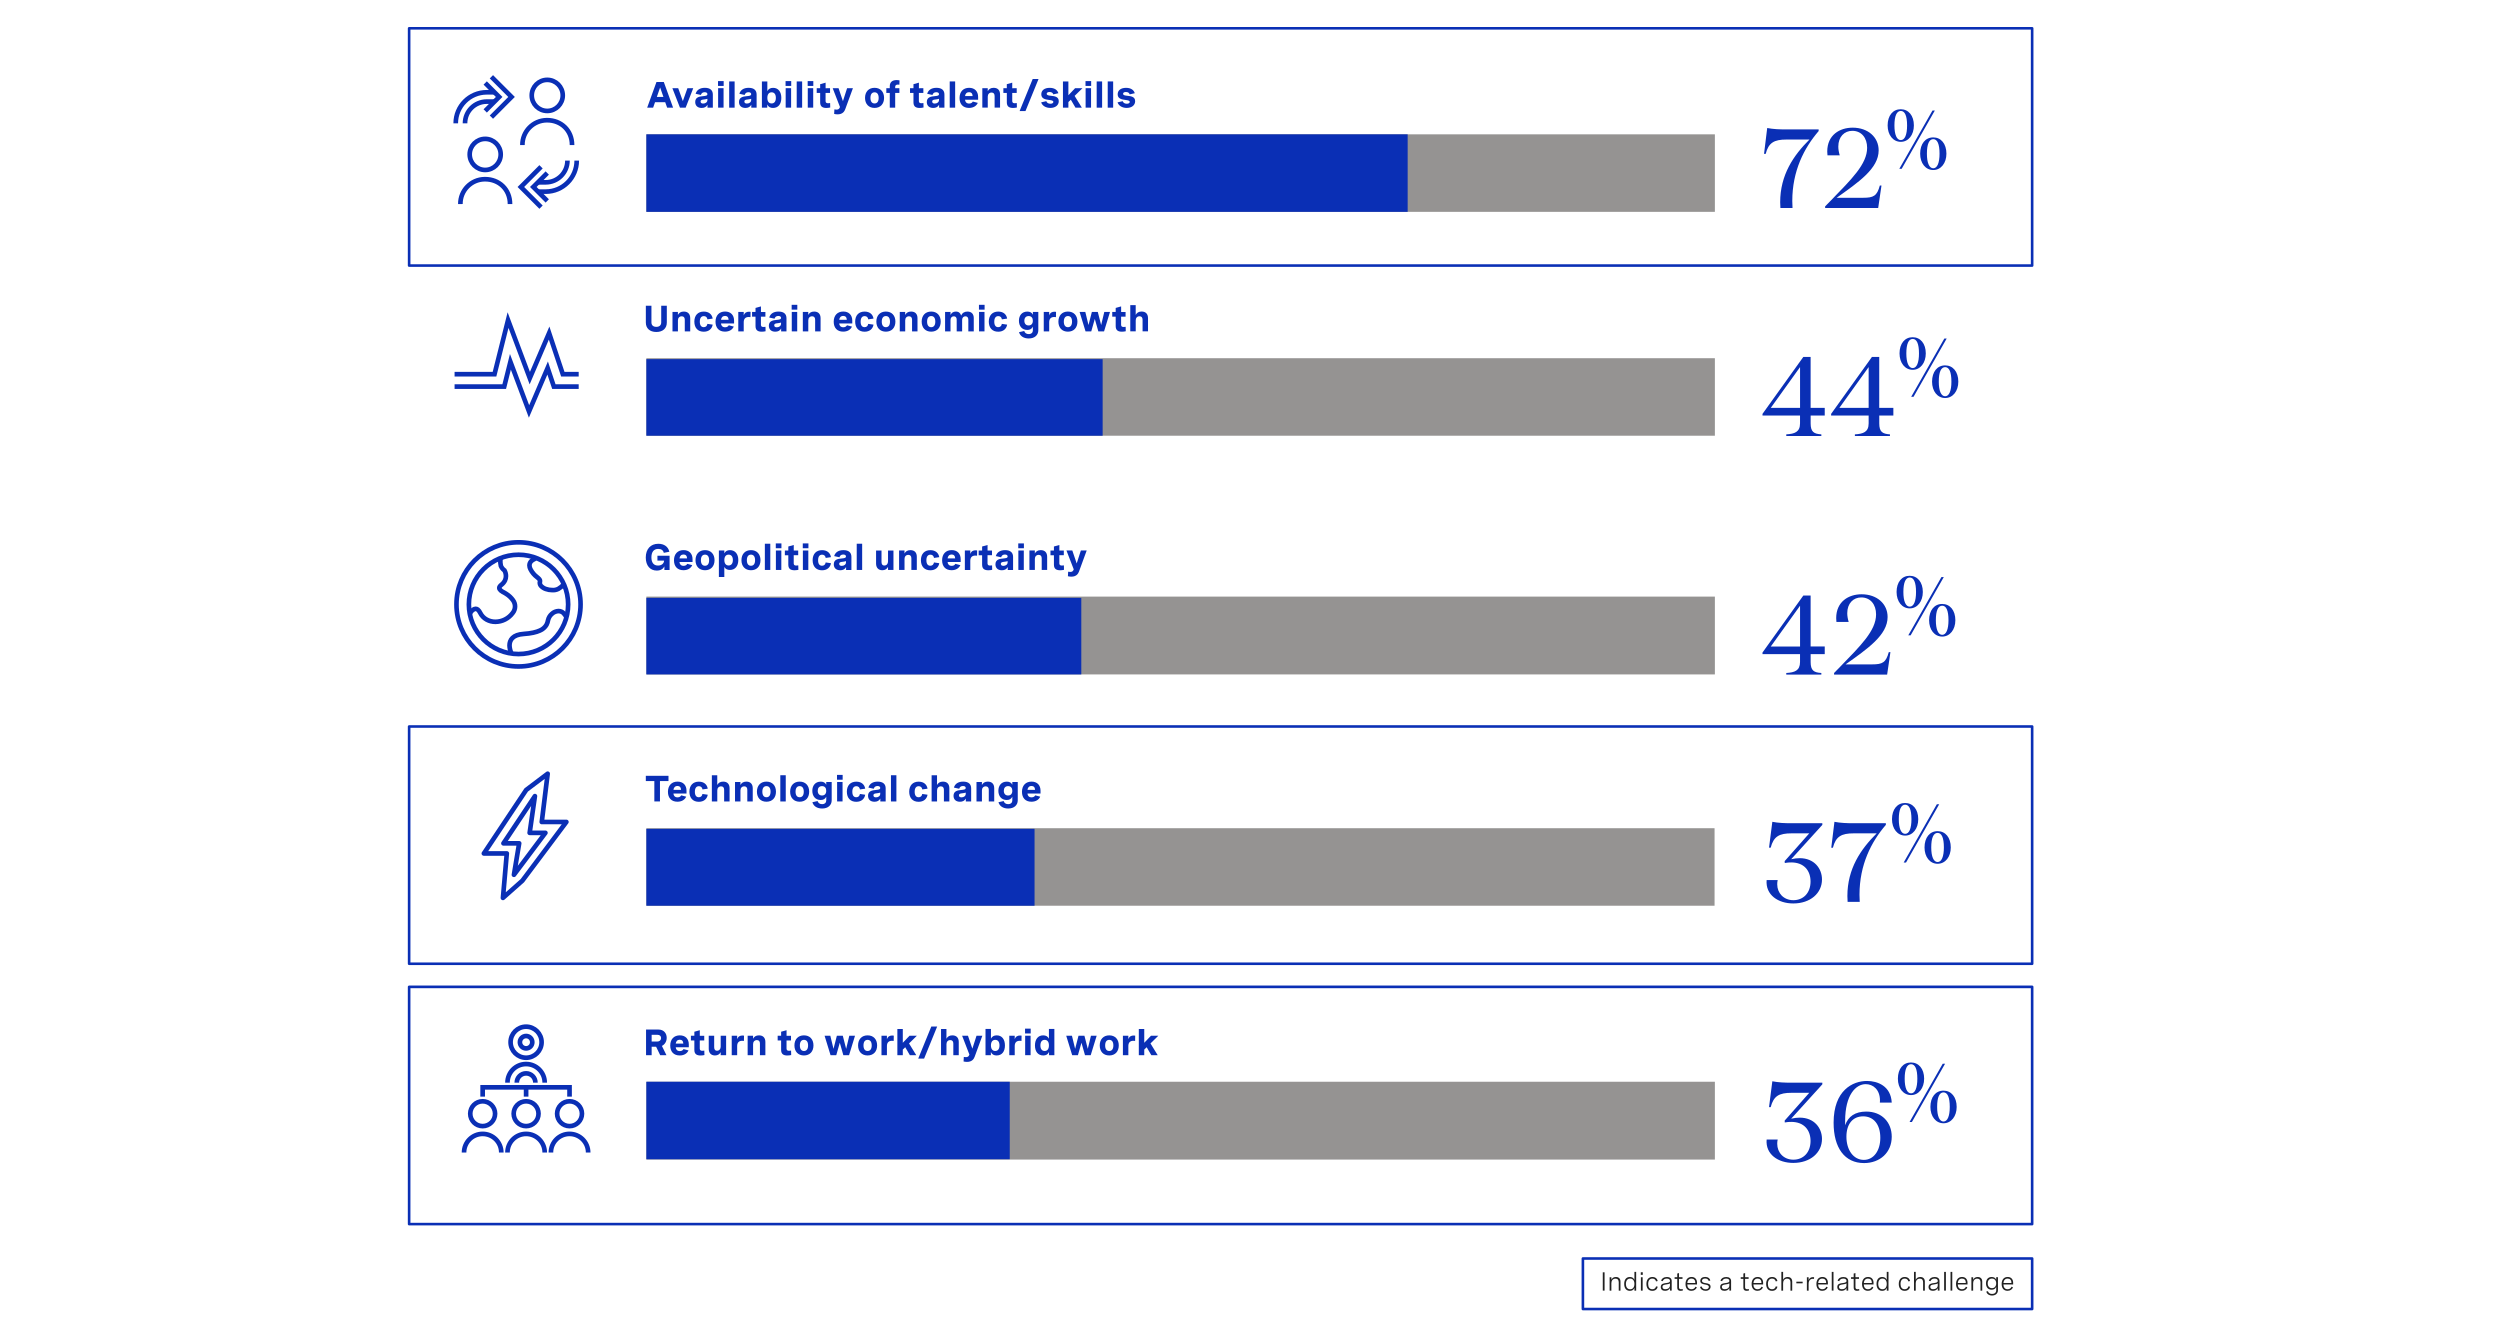 <?xml version="1.0" encoding="utf-8"?>
<!-- Generator: Adobe Illustrator 27.0.0, SVG Export Plug-In . SVG Version: 6.00 Build 0)  -->
<svg version="1.1" xmlns="http://www.w3.org/2000/svg" xmlns:xlink="http://www.w3.org/1999/xlink" x="0px" y="0px"
	 viewBox="0 0 956 507.45" style="enable-background:new 0 0 956 507.45;" xml:space="preserve">
<style type="text/css">
	.st0{fill:none;stroke:#585656;stroke-width:0.25;stroke-miterlimit:10;}
	.st1{fill:#0A2FB5;}
	.st2{fill-rule:evenodd;clip-rule:evenodd;fill:#959392;}
	.st3{fill-rule:evenodd;clip-rule:evenodd;fill:#0A2FB5;}
	.st4{fill:none;stroke:#0A2FB5;stroke-width:1.781;stroke-miterlimit:10;}
	.st5{fill:none;stroke:#0A2FB5;stroke-linejoin:round;stroke-miterlimit:10;}
	.st6{fill:none;stroke:#0A2FB5;stroke-width:1.781;stroke-linejoin:round;}
	.st7{fill:#212121;}
	.st8{fill:#404040;}
	.st9{fill:#595959;}
	.st10{fill-rule:evenodd;clip-rule:evenodd;fill:#F2F2F2;}
	.st11{fill:none;stroke:#0A2FB5;stroke-width:2.894;stroke-miterlimit:10;}
	.st12{fill:none;stroke:#959392;stroke-width:2.894;stroke-miterlimit:10;}
	.st13{fill:none;stroke:#0A2FB5;stroke-width:2.89;stroke-miterlimit:10;}
	.st14{fill:none;stroke:#959392;stroke-width:2.89;stroke-miterlimit:10;}
	.st15{fill-rule:evenodd;clip-rule:evenodd;fill:none;}
	.st16{fill-rule:evenodd;clip-rule:evenodd;fill:#C3CFFC;}
	.st17{fill:none;stroke:#0A2FB5;stroke-width:0.5;stroke-miterlimit:8;}
	.st18{fill:none;}
</style>
<g id="bg">
</g>
<g id="Layer_1">
	<g>
		<g>
			<path class="st1" d="M695.45,49.49v0.63c-5.58,6.48-10.08,15.25-10.08,26.73c0,0.9,0.04,1.8,0.09,2.7h-4.63
				c-0.04-0.76-0.09-1.49-0.09-2.21c0-10.48,5.13-17.95,11.2-23.98h-8.82c-4.63,0-6.84,1.17-7.92,5.49h-0.63l1.21-9.9
				c2.25,0.45,4.77,0.54,7.25,0.54H695.45z"/>
			<path class="st1" d="M697.93,79.55v-0.63l2.29-2.34c7.79-8.05,13.77-13.81,13.77-20.07c0-3.73-2.11-6.48-5.67-6.48
				c-3.01,0-5.35,2.25-5.35,6.03c0,0.99,0.18,2.12,0.54,3.33h-4.68c-0.04-0.5-0.09-0.99-0.09-1.44c0-6.34,4.77-9.13,9.72-9.13
				c5.85,0,9.94,3.64,9.94,8.68c0,6.97-7.74,12.19-16.06,18.13h10.17c3.96,0,5.26-0.72,6.34-4.68h0.63l-1.26,8.59H697.93z"/>
		</g>
		<g>
			<path class="st1" d="M721.83,47.97c0-3.8,2.04-6.2,5-6.2s5.04,2.4,5.04,6.2c0,3.6-2.07,6.27-5,6.27S721.83,51.64,721.83,47.97z
				 M729.27,47.97c0-3.74-0.87-5.54-2.4-5.54s-2.44,1.8-2.44,5.54c0,3.54,0.9,5.6,2.44,5.6S729.27,51.51,729.27,47.97z
				 M738.98,42.27h0.9L727.2,64.55h-0.9L738.98,42.27z M734.27,58.78c0-3.8,2-6.24,5-6.24c2.97,0,5.04,2.43,5.04,6.24
				c0,3.57-2.07,6.24-5.04,6.24C736.34,65.02,734.27,62.42,734.27,58.78z M741.68,58.78c0-3.77-0.87-5.57-2.4-5.57
				s-2.43,1.8-2.43,5.57c0,3.5,0.9,5.57,2.43,5.57S741.68,62.28,741.68,58.78z"/>
		</g>
	</g>
	<g>
		<g>
			<path class="st1" d="M247.48,41.16l3.55-9.8h2.81l3.55,9.8h-2.28l-0.73-2.07h-3.9l-0.72,2.07H247.48z M251.17,37.08h2.53
				l-1.27-3.63L251.17,37.08z"/>
			<path class="st1" d="M262.87,33.72h2.23l-2.9,7.44h-2.19l-2.9-7.44h2.23l1.78,4.94L262.87,33.72z"/>
			<path class="st1" d="M272.59,36.15v5.02h-2.04v-1.12c-0.45,0.86-1.24,1.23-2.24,1.23c-1.54,0-2.46-0.87-2.46-2.28
				c0-1.92,1.72-2.1,3.01-2.23c0.96-0.1,1.65-0.16,1.65-0.78c0-0.4-0.31-0.73-1.05-0.73c-0.83,0-1.25,0.43-1.44,1.05L266,35.86
				c0.43-1.45,1.65-2.28,3.55-2.28C271.56,33.58,272.59,34.51,272.59,36.15z M270.51,38.25v-0.46c-0.44,0.13-0.85,0.19-1.31,0.25
				c-0.75,0.09-1.29,0.15-1.29,0.79c0,0.48,0.31,0.77,0.97,0.77C269.82,39.6,270.51,39.05,270.51,38.25z"/>
			<path class="st1" d="M276.73,31.01v1.85h-2.16v-1.85H276.73z M276.69,33.72v7.44h-2.08v-7.44H276.69z"/>
			<path class="st1" d="M278.84,31.14h2.08v10.03h-2.08V31.14z"/>
			<path class="st1" d="M289.33,36.15v5.02h-2.04v-1.12c-0.45,0.86-1.24,1.23-2.24,1.23c-1.54,0-2.46-0.87-2.46-2.28
				c0-1.92,1.72-2.1,3.01-2.23c0.96-0.1,1.65-0.16,1.65-0.78c0-0.4-0.31-0.73-1.05-0.73c-0.83,0-1.25,0.43-1.44,1.05l-2.03-0.45
				c0.43-1.45,1.65-2.28,3.55-2.28C288.3,33.58,289.33,34.51,289.33,36.15z M287.25,38.25v-0.46c-0.44,0.13-0.85,0.19-1.31,0.25
				c-0.75,0.09-1.29,0.15-1.29,0.79c0,0.48,0.31,0.77,0.97,0.77C286.56,39.6,287.25,39.05,287.25,38.25z"/>
			<path class="st1" d="M291.35,41.16V31.14h2.08v3.71c0.43-0.85,1.17-1.26,2.21-1.26c1.97,0,3.14,1.5,3.14,3.86
				c0,2.33-1.14,3.83-3.18,3.83c-1,0-1.77-0.36-2.2-1.33v1.22H291.35z M296.69,37.43c0-1.35-0.58-2.13-1.63-2.13
				c-1.05,0-1.63,0.79-1.63,2.13c0,1.33,0.58,2.13,1.63,2.13C296.11,39.56,296.69,38.76,296.69,37.43z"/>
			<path class="st1" d="M302.56,31.01v1.85h-2.16v-1.85H302.56z M302.52,33.72v7.44h-2.08v-7.44H302.52z"/>
			<path class="st1" d="M304.66,31.14h2.08v10.03h-2.08V31.14z"/>
			<path class="st1" d="M311.01,31.01v1.85h-2.16v-1.85H311.01z M310.97,33.72v7.44h-2.08v-7.44H310.97z"/>
			<path class="st1" d="M317.41,33.72v1.81h-1.71v3.01c0,0.33,0,0.94,0.98,0.94c0.2,0,0.46-0.03,0.76-0.07l0.04,1.7
				c-0.46,0.1-0.96,0.17-1.46,0.17c-1.34,0-2.39-0.42-2.39-2.12v-3.62h-1.32v-1.81h1.32v-1.54l2.08-0.58v2.13H317.41z"/>
			<path class="st1" d="M323.93,33.72h2.23l-2.94,8.04c-0.29,0.8-0.97,1.97-2.93,1.97c-0.44,0-0.86-0.06-1.31-0.16l0.09-1.74
				c0.32,0.05,0.57,0.09,0.81,0.09c0.77,0,1.09-0.32,1.33-0.99l-2.79-7.21h2.24l1.68,4.96L323.93,33.72z"/>
			<path class="st1" d="M338.07,37.43c0,2.34-1.41,3.84-3.64,3.84s-3.64-1.5-3.64-3.84c0-2.35,1.41-3.85,3.64-3.85
				S338.07,35.08,338.07,37.43z M332.86,37.43c0,1.39,0.57,2.13,1.57,2.13s1.57-0.74,1.57-2.13c0-1.39-0.57-2.13-1.57-2.13
				S332.86,36.04,332.86,37.43z"/>
			<path class="st1" d="M340.25,41.16v-5.63h-1.32v-1.81h1.32v-0.73c0-1.67,1.06-2.37,2.63-2.37c0.39,0,0.78,0.05,1.1,0.12
				l-0.05,1.65c-0.19-0.03-0.38-0.05-0.56-0.05c-0.78,0-1.05,0.38-1.05,0.9v0.49h1.61v1.81h-1.61v5.63H340.25z"/>
			<path class="st1" d="M353.09,33.72v1.81h-1.71v3.01c0,0.33,0,0.94,0.98,0.94c0.2,0,0.46-0.03,0.76-0.07l0.04,1.7
				c-0.46,0.1-0.96,0.17-1.46,0.17c-1.34,0-2.39-0.42-2.39-2.12v-3.62h-1.32v-1.81h1.32v-1.54l2.08-0.58v2.13H353.09z"/>
			<path class="st1" d="M361.15,36.15v5.02h-2.04v-1.12c-0.45,0.86-1.24,1.23-2.24,1.23c-1.54,0-2.46-0.87-2.46-2.28
				c0-1.92,1.72-2.1,3.01-2.23c0.96-0.1,1.65-0.16,1.65-0.78c0-0.4-0.31-0.73-1.05-0.73c-0.83,0-1.25,0.43-1.44,1.05l-2.03-0.45
				c0.43-1.45,1.65-2.28,3.55-2.28C360.13,33.58,361.15,34.51,361.15,36.15z M359.07,38.25v-0.46c-0.44,0.13-0.85,0.19-1.31,0.25
				c-0.75,0.09-1.29,0.15-1.29,0.79c0,0.48,0.31,0.77,0.97,0.77C358.38,39.6,359.07,39.05,359.07,38.25z"/>
			<path class="st1" d="M363.17,31.14h2.08v10.03h-2.08V31.14z"/>
			<path class="st1" d="M374.02,38.14h-4.99c0.05,0.83,0.56,1.46,1.57,1.46c0.79,0,1.2-0.38,1.4-0.77l1.91,0.51
				c-0.51,1.16-1.69,1.93-3.36,1.93c-2.31,0-3.62-1.46-3.62-3.79c0-2.41,1.42-3.9,3.66-3.9c2.16,0,3.44,1.37,3.44,3.48V38.14z
				 M369.03,36.73h2.9c-0.04-1.03-0.57-1.48-1.36-1.48C369.67,35.25,369.13,35.84,369.03,36.73z"/>
			<path class="st1" d="M375.63,33.72h2.08v1.15c0.4-0.77,1.09-1.29,2.26-1.29c1.56,0,2.45,0.92,2.45,2.54v5.04h-2.08v-4.42
				c0-0.84-0.36-1.35-1.16-1.35c-0.91,0-1.46,0.65-1.46,1.54v4.23h-2.08V33.72z"/>
			<path class="st1" d="M388.79,33.72v1.81h-1.71v3.01c0,0.33,0,0.94,0.98,0.94c0.2,0,0.46-0.03,0.76-0.07l0.04,1.7
				c-0.46,0.1-0.96,0.17-1.46,0.17c-1.34,0-2.39-0.42-2.39-2.12v-3.62h-1.32v-1.81H385v-1.54l2.08-0.58v2.13H388.79z"/>
			<path class="st1" d="M397.14,30.21l-4.99,12.25h-2.25l5-12.25H397.14z"/>
			<path class="st1" d="M402.78,36.09c-0.17-0.55-0.59-0.91-1.44-0.91c-0.72,0-1.08,0.28-1.08,0.68c0,0.58,0.76,0.67,1.66,0.77
				c1.32,0.15,2.95,0.31,2.95,2.06c0,1.54-1.29,2.58-3.22,2.58c-1.75,0-3.1-0.85-3.51-2.13l1.97-0.45c0.19,0.59,0.74,0.98,1.57,0.98
				c0.69,0,1.12-0.28,1.12-0.69c0-0.54-0.75-0.64-1.63-0.76c-1.33-0.18-2.98-0.4-2.98-2.16c0-1.54,1.25-2.47,3.21-2.47
				c1.88,0,2.99,0.86,3.32,2.06L402.78,36.09z"/>
			<path class="st1" d="M413.94,33.72l-3.01,2.95l2.76,4.49h-2.44l-1.77-3.04l-0.93,0.9v2.15h-2.08V31.14h2.08v5.28l2.56-2.69
				H413.94z"/>
			<path class="st1" d="M417.26,31.01v1.85h-2.16v-1.85H417.26z M417.22,33.72v7.44h-2.08v-7.44H417.22z"/>
			<path class="st1" d="M419.37,31.14h2.08v10.03h-2.08V31.14z"/>
			<path class="st1" d="M423.59,31.14h2.08v10.03h-2.08V31.14z"/>
			<path class="st1" d="M431.99,36.09c-0.17-0.55-0.59-0.91-1.44-0.91c-0.72,0-1.08,0.28-1.08,0.68c0,0.58,0.76,0.67,1.66,0.77
				c1.32,0.15,2.95,0.31,2.95,2.06c0,1.54-1.29,2.58-3.22,2.58c-1.75,0-3.1-0.85-3.51-2.13l1.97-0.45c0.19,0.59,0.74,0.98,1.57,0.98
				c0.69,0,1.12-0.28,1.12-0.69c0-0.54-0.75-0.64-1.63-0.76c-1.33-0.18-2.98-0.4-2.98-2.16c0-1.54,1.25-2.47,3.21-2.47
				c1.88,0,2.99,0.86,3.32,2.06L431.99,36.09z"/>
		</g>
		<g>
			<polygon class="st2" points="247.17,51.37 655.77,51.37 655.77,81.01 247.17,81.01 247.17,51.37 			"/>
			<polygon class="st3" points="247.17,51.37 538.29,51.37 538.29,81.01 247.17,81.01 247.17,51.37 			"/>
		</g>
	</g>
	<g>
		<path class="st4" d="M176.05,78.03c-0.06-5.18,4.09-9.43,9.26-9.5c0.08,0,0.15,0,0.23,0c5.23,0,9.49,3.8,9.49,9.5"/>
		<path class="st4" d="M191.47,59.05c0,3.28-2.66,5.94-5.93,5.94s-5.93-2.66-5.93-5.94c0-3.28,2.66-5.94,5.93-5.94
			S191.47,55.77,191.47,59.05L191.47,59.05z"/>
		<path class="st4" d="M199.77,55.47c-0.06-5.18,4.09-9.43,9.26-9.5c0.08,0,0.15,0,0.23,0c5.23,0,9.49,3.8,9.49,9.5"/>
		<path class="st4" d="M215.2,36.48c0,3.28-2.66,5.94-5.93,5.94c-3.28,0-5.93-2.66-5.93-5.94c0-3.28,2.66-5.94,5.93-5.94
			C212.54,30.54,215.2,33.2,215.2,36.48L215.2,36.48z"/>
		<polyline class="st4" points="209.27,76.84 203.93,71.5 209.27,66.16 		"/>
		<polyline class="st4" points="206.89,79.22 199.18,71.5 206.89,63.78 		"/>
		<path class="st4" d="M205.71,73.28h2.97c6.55,0,11.86-5.31,11.86-11.87"/>
		<path class="st4" d="M205.71,69.72h2.97c4.59,0,8.31-3.72,8.31-8.31"/>
		<polyline class="st4" points="185.54,31.73 190.88,37.07 185.54,42.42 		"/>
		<polyline class="st4" points="187.91,29.36 195.62,37.07 187.91,44.79 		"/>
		<path class="st4" d="M189.1,35.29h-2.97c-6.55,0-11.86,5.31-11.86,11.87"/>
		<path class="st4" d="M189.1,38.85h-2.97c-4.59,0-8.31,3.72-8.31,8.31"/>
	</g>
	<polygon class="st5" points="156.45,10.83 777.09,10.83 777.09,101.55 156.45,101.55 156.45,10.83 	"/>
	<g>
		<polyline class="st4" points="173.83,143.09 189.1,143.09 194.28,122.4 202.59,144.6 209.98,127.37 215.22,143.09 221.29,143.09 
					"/>
		<polyline class="st4" points="221.29,147.84 211.8,147.84 209.42,140.72 202.3,157.34 195.18,138.35 192.81,147.84 173.83,147.84 
					"/>
	</g>
	<g>
		<path class="st4" d="M216.78,236.19c-0.37-0.59-0.78-1.15-1.23-1.68c-0.52-0.54-1.23-0.84-1.98-0.84
			c-0.95,0.04-1.86,0.42-2.55,1.08c-0.72,0.62-1.22,1.45-1.44,2.37c-0.1,0.62-0.3,1.22-0.59,1.78c-0.58,1-1.48,1.78-2.54,2.22
			c-1.36,0.63-3.34,1.11-6.22,1.3c-2.02,0.14-3.38,0.68-4.24,1.51c-0.4,0.38-0.71,0.85-0.9,1.38c-0.17,0.48-0.25,0.98-0.25,1.49
			c0.02,0.89,0.21,1.78,0.54,2.61c0.02,0.07,0.05,0.14,0.08,0.21"/>
		<path class="st4" d="M204.92,213.32c0,0-0.51,0.45-0.53,0.46c-0.48,0.19-0.91,0.47-1.28,0.84c-0.41,0.43-0.65,1-0.65,1.59
			c0.01,0.52,0.15,1.03,0.4,1.49c0.6,1.18,1.47,2.21,2.53,3.01c0.31,0.24,0.6,0.5,0.86,0.8c0.17,0.18,0.26,0.41,0.26,0.66
			c0,0.13-0.02,0.25-0.05,0.37l-0.05,0.36c0.02,0.44,0.19,0.87,0.5,1.19c0.5,0.51,1.11,0.9,1.78,1.13c0.78,0.28,1.61,0.43,2.44,0.43
			c0.82,0.07,1.64-0.09,2.37-0.46c0.73-0.43,1.4-0.96,1.97-1.59"/>
		<path class="st4" d="M179.65,234.79c0.12-0.29,0.27-0.56,0.43-0.83c0.24-0.3,0.52-0.57,0.83-0.79c0.29-0.21,0.63-0.34,0.99-0.36
			c0.29,0.01,0.57,0.11,0.79,0.29c0.4,0.35,0.71,0.77,0.93,1.25c0.54,1.09,1.39,1.99,2.46,2.58c1.03,0.57,2.2,0.86,3.38,0.85
			c2.59-0.02,5.02-1.26,6.56-3.34c1.19-1.41,1.24-3.45,0.14-4.93c-0.68-0.94-1.53-1.75-2.51-2.37c-0.47-0.31-0.96-0.6-1.47-0.85
			c-0.25-0.13-0.48-0.29-0.69-0.48c-0.16-0.14-0.3-0.3-0.41-0.48c-0.21-0.31-0.21-0.71,0-1.02c0.18-0.28,0.41-0.52,0.68-0.71
			c0.57-0.44,1.04-1.01,1.35-1.66c0.24-0.51,0.36-1.07,0.36-1.64c0-0.74-0.18-1.46-0.53-2.11l-0.05-0.08l-0.09-0.06
			c-0.56-0.43-1-1-1.28-1.65c-0.17-0.78-0.24-1.58-0.19-2.37c0-0.29,0.03-0.57,0.09-0.85"/>
		<path class="st4" d="M222.01,231.12c0,13.11-10.62,23.74-23.73,23.74s-23.73-10.63-23.73-23.74c0-13.11,10.62-23.74,23.73-23.74
			S222.01,218.01,222.01,231.12L222.01,231.12z"/>
		<path class="st4" d="M217.26,231.12c0,10.49-8.5,18.99-18.98,18.99s-18.98-8.5-18.98-18.99s8.5-18.99,18.98-18.99
			S217.26,220.63,217.26,231.12L217.26,231.12z"/>
	</g>
	<g>
		<g>
			<path class="st1" d="M697.79,158.9h-5.4v3.01c0,3.29,1.26,4,4.09,4.19v0.63h-13.41v-0.63c3.2-0.18,5.26-0.9,5.26-4.19v-3.01
				h-14.35v-0.63l15.61-21.78h2.79v19.48h5.4V158.9z M677.14,155.98h11.2v-15.61L677.14,155.98z"/>
			<path class="st1" d="M724.03,158.9h-5.4v3.01c0,3.29,1.26,4,4.09,4.19v0.63h-13.41v-0.63c3.2-0.18,5.26-0.9,5.26-4.19v-3.01
				h-14.35v-0.63l15.61-21.78h2.79v19.48h5.4V158.9z M703.37,155.98h11.2v-15.61L703.37,155.98z"/>
		</g>
		<g>
			<path class="st1" d="M726.38,135.15c0-3.8,2.04-6.2,5-6.2s5.04,2.4,5.04,6.2c0,3.6-2.07,6.27-5,6.27S726.38,138.82,726.38,135.15
				z M733.82,135.15c0-3.74-0.87-5.54-2.4-5.54s-2.44,1.8-2.44,5.54c0,3.54,0.9,5.6,2.44,5.6S733.82,138.69,733.82,135.15z
				 M743.52,129.45h0.9l-12.68,22.28h-0.9L743.52,129.45z M738.82,145.96c0-3.8,2-6.24,5-6.24c2.97,0,5.04,2.43,5.04,6.24
				c0,3.57-2.07,6.24-5.04,6.24C740.89,152.2,738.82,149.6,738.82,145.96z M746.22,145.96c0-3.77-0.87-5.57-2.4-5.57
				s-2.43,1.8-2.43,5.57c0,3.5,0.9,5.57,2.43,5.57S746.22,149.46,746.22,145.96z"/>
		</g>
	</g>
	<g>
		<g>
			<path class="st1" d="M252.85,116.92h2.14v6.43c0,2.2-1.51,3.6-4.01,3.6s-4.01-1.4-4.01-3.6v-6.43h2.14v6.36
				c0,1.08,0.68,1.71,1.87,1.71c1.18,0,1.87-0.63,1.87-1.71V116.92z"/>
			<path class="st1" d="M257.15,119.28h2.08v1.15c0.4-0.77,1.09-1.29,2.26-1.29c1.56,0,2.45,0.92,2.45,2.54v5.04h-2.08v-4.42
				c0-0.84-0.36-1.35-1.16-1.35c-0.91,0-1.46,0.65-1.46,1.54v4.23h-2.08V119.28z"/>
			<path class="st1" d="M270.52,122.12c-0.12-0.8-0.62-1.24-1.37-1.24c-0.96,0-1.54,0.69-1.54,2.12c0,1.44,0.57,2.11,1.5,2.11
				c0.76,0,1.27-0.44,1.4-1.26l2.02,0.29c-0.24,1.58-1.45,2.71-3.41,2.71c-2.26,0-3.6-1.47-3.6-3.86c0-2.41,1.37-3.84,3.61-3.84
				c1.98,0,3.16,1.11,3.4,2.68L270.52,122.12z"/>
			<path class="st1" d="M280.7,123.69h-4.99c0.05,0.83,0.56,1.46,1.57,1.46c0.79,0,1.2-0.38,1.4-0.77l1.91,0.51
				c-0.51,1.16-1.69,1.93-3.36,1.93c-2.31,0-3.62-1.46-3.62-3.79c0-2.41,1.42-3.9,3.66-3.9c2.16,0,3.44,1.37,3.44,3.48V123.69z
				 M275.72,122.29h2.9c-0.04-1.03-0.57-1.48-1.36-1.48C276.36,120.81,275.82,121.4,275.72,122.29z"/>
			<path class="st1" d="M282.32,119.28h2.08v1.35c0.38-1.12,1.13-1.43,2.05-1.43c0.2,0,0.37,0.01,0.57,0.05l-0.03,2.02
				c-0.25-0.03-0.47-0.05-0.68-0.05c-1.19,0-1.91,0.64-1.91,2v3.51h-2.08V119.28z"/>
			<path class="st1" d="M292.69,119.28v1.81h-1.71v3.01c0,0.33,0,0.94,0.98,0.94c0.2,0,0.46-0.03,0.76-0.07l0.04,1.7
				c-0.46,0.1-0.96,0.17-1.46,0.17c-1.34,0-2.39-0.42-2.39-2.12v-3.62h-1.32v-1.81h1.32v-1.54l2.08-0.58v2.13H292.69z"/>
			<path class="st1" d="M300.75,121.71v5.02h-2.04v-1.12c-0.45,0.86-1.24,1.23-2.24,1.23c-1.54,0-2.46-0.87-2.46-2.28
				c0-1.92,1.72-2.1,3.01-2.23c0.96-0.1,1.65-0.16,1.65-0.78c0-0.4-0.31-0.73-1.05-0.73c-0.83,0-1.25,0.43-1.44,1.05l-2.03-0.45
				c0.43-1.45,1.65-2.28,3.55-2.28C299.73,119.14,300.75,120.06,300.75,121.71z M298.67,123.81v-0.46
				c-0.44,0.13-0.85,0.19-1.31,0.25c-0.75,0.09-1.29,0.15-1.29,0.79c0,0.48,0.31,0.77,0.97,0.77
				C297.98,125.16,298.67,124.6,298.67,123.81z"/>
			<path class="st1" d="M304.89,116.56v1.85h-2.16v-1.85H304.89z M304.85,119.28v7.44h-2.08v-7.44H304.85z"/>
			<path class="st1" d="M307,119.28h2.08v1.15c0.4-0.77,1.09-1.29,2.26-1.29c1.56,0,2.45,0.92,2.45,2.54v5.04h-2.08v-4.42
				c0-0.84-0.36-1.35-1.16-1.35c-0.91,0-1.46,0.65-1.46,1.54v4.23H307V119.28z"/>
			<path class="st1" d="M325.9,123.69h-4.99c0.05,0.83,0.56,1.46,1.57,1.46c0.79,0,1.2-0.38,1.4-0.77l1.91,0.51
				c-0.51,1.16-1.69,1.93-3.36,1.93c-2.31,0-3.62-1.46-3.62-3.79c0-2.41,1.42-3.9,3.66-3.9c2.16,0,3.44,1.37,3.44,3.48V123.69z
				 M320.92,122.29h2.9c-0.04-1.03-0.57-1.48-1.36-1.48C321.55,120.81,321.01,121.4,320.92,122.29z"/>
			<path class="st1" d="M332.02,122.12c-0.12-0.8-0.62-1.24-1.37-1.24c-0.96,0-1.54,0.69-1.54,2.12c0,1.44,0.57,2.11,1.5,2.11
				c0.76,0,1.27-0.44,1.4-1.26l2.02,0.29c-0.24,1.58-1.45,2.71-3.41,2.71c-2.26,0-3.6-1.47-3.6-3.86c0-2.41,1.37-3.84,3.61-3.84
				c1.98,0,3.16,1.11,3.4,2.68L332.02,122.12z"/>
			<path class="st1" d="M342.4,122.99c0,2.34-1.41,3.84-3.64,3.84s-3.64-1.5-3.64-3.84c0-2.35,1.41-3.85,3.64-3.85
				S342.4,120.64,342.4,122.99z M337.19,122.99c0,1.39,0.57,2.13,1.57,2.13s1.57-0.74,1.57-2.13c0-1.39-0.57-2.13-1.57-2.13
				S337.19,121.6,337.19,122.99z"/>
			<path class="st1" d="M344.06,119.28h2.08v1.15c0.4-0.77,1.09-1.29,2.26-1.29c1.56,0,2.45,0.92,2.45,2.54v5.04h-2.08v-4.42
				c0-0.84-0.36-1.35-1.16-1.35c-0.91,0-1.46,0.65-1.46,1.54v4.23h-2.08V119.28z"/>
			<path class="st1" d="M359.73,122.99c0,2.34-1.41,3.84-3.64,3.84s-3.64-1.5-3.64-3.84c0-2.35,1.41-3.85,3.64-3.85
				S359.73,120.64,359.73,122.99z M354.52,122.99c0,1.39,0.57,2.13,1.57,2.13s1.57-0.74,1.57-2.13c0-1.39-0.57-2.13-1.57-2.13
				S354.52,121.6,354.52,122.99z"/>
			<path class="st1" d="M361.4,119.28h2.08v1.16c0.38-0.79,1-1.3,2.04-1.3c1.15,0,1.73,0.61,2.02,1.52c0.45-1,1.26-1.52,2.41-1.52
				c1.6,0,2.42,0.99,2.42,2.48v5.1h-2.08v-4.47c0-0.83-0.39-1.3-1.11-1.3c-0.79,0-1.26,0.58-1.26,1.4v4.37h-2.08v-4.47
				c0-0.83-0.38-1.3-1.09-1.3c-0.8,0-1.27,0.59-1.27,1.4v4.37h-2.08V119.28z"/>
			<path class="st1" d="M376.51,116.56v1.85h-2.16v-1.85H376.51z M376.47,119.28v7.44h-2.08v-7.44H376.47z"/>
			<path class="st1" d="M383.12,122.12c-0.12-0.8-0.62-1.24-1.37-1.24c-0.96,0-1.54,0.69-1.54,2.12c0,1.44,0.57,2.11,1.5,2.11
				c0.76,0,1.27-0.44,1.4-1.26l2.02,0.29c-0.24,1.58-1.45,2.71-3.41,2.71c-2.26,0-3.6-1.47-3.6-3.86c0-2.41,1.37-3.84,3.61-3.84
				c1.98,0,3.16,1.11,3.4,2.68L383.12,122.12z"/>
			<path class="st1" d="M397.05,119.28v6.99c0,1.9-1.41,3.16-3.67,3.16c-1.93,0-3.29-0.91-3.71-2.41l1.99-0.45
				c0.21,0.75,0.83,1.19,1.71,1.19c1.05,0,1.6-0.62,1.6-1.41v-1.44c-0.42,0.88-1.11,1.26-2.14,1.26c-2,0-3.19-1.46-3.19-3.51
				c0-2.06,1.19-3.51,3.21-3.51c1.01,0,1.72,0.36,2.12,1.2v-1.06H397.05z M391.71,122.65c0,1.09,0.59,1.8,1.63,1.8
				c1.03,0,1.62-0.68,1.62-1.8c0-1.06-0.53-1.79-1.61-1.79C392.28,120.86,391.71,121.58,391.71,122.65z"/>
			<path class="st1" d="M399.13,119.28h2.08v1.35c0.38-1.12,1.13-1.43,2.05-1.43c0.2,0,0.37,0.01,0.57,0.05l-0.03,2.02
				c-0.25-0.03-0.47-0.05-0.68-0.05c-1.19,0-1.91,0.64-1.91,2v3.51h-2.08V119.28z"/>
			<path class="st1" d="M412.01,122.99c0,2.34-1.41,3.84-3.64,3.84s-3.64-1.5-3.64-3.84c0-2.35,1.41-3.85,3.64-3.85
				S412.01,120.64,412.01,122.99z M406.81,122.99c0,1.39,0.57,2.13,1.57,2.13s1.57-0.74,1.57-2.13c0-1.39-0.57-2.13-1.57-2.13
				S406.81,121.6,406.81,122.99z"/>
			<path class="st1" d="M422.28,119.28h2.19l-2.28,7.44h-2.19l-1.35-4.76l-1.35,4.76h-2.19l-2.28-7.44h2.19l1.22,5.02l1.29-5.02
				h2.26l1.29,5.02L422.28,119.28z"/>
			<path class="st1" d="M430.42,119.28v1.81h-1.71v3.01c0,0.33,0,0.94,0.98,0.94c0.2,0,0.46-0.03,0.76-0.07l0.04,1.7
				c-0.46,0.1-0.96,0.17-1.46,0.17c-1.34,0-2.39-0.42-2.39-2.12v-3.62h-1.32v-1.81h1.32v-1.54l2.08-0.58v2.13H430.42z"/>
			<path class="st1" d="M432.21,116.69h2.08v3.73c0.4-0.77,1.09-1.29,2.26-1.29c1.56,0,2.45,0.92,2.45,2.54v5.04h-2.08v-4.42
				c0-0.84-0.36-1.35-1.16-1.35c-0.91,0-1.46,0.65-1.46,1.54v4.23h-2.08V116.69z"/>
		</g>
		<g>
			<polygon class="st2" points="247.17,136.98 655.77,136.98 655.77,166.62 247.17,166.62 247.17,136.98 			"/>
			<polygon class="st3" points="247.17,137.34 421.65,137.34 421.65,166.62 247.17,166.62 247.17,137.34 			"/>
		</g>
	</g>
	<g>
		<g>
			<path class="st1" d="M697.79,250.15h-5.4v3.02c0,3.28,1.26,4,4.09,4.18v0.63h-13.41v-0.63c3.2-0.18,5.26-0.9,5.26-4.18v-3.02
				h-14.35v-0.63l15.61-21.78h2.79v19.48h5.4V250.15z M677.14,247.23h11.2v-15.61L677.14,247.23z"/>
			<path class="st1" d="M701.35,257.98v-0.63l2.29-2.34c7.79-8.05,13.77-13.81,13.77-20.07c0-3.73-2.11-6.48-5.67-6.48
				c-3.01,0-5.35,2.25-5.35,6.03c0,0.99,0.18,2.12,0.54,3.33h-4.68c-0.04-0.5-0.09-0.99-0.09-1.44c0-6.34,4.77-9.13,9.72-9.13
				c5.85,0,9.94,3.64,9.94,8.68c0,6.97-7.74,12.19-16.06,18.13h10.17c3.96,0,5.26-0.72,6.34-4.68h0.63l-1.26,8.59H701.35z"/>
		</g>
		<g>
			<path class="st1" d="M725.25,226.38c0-3.8,2.04-6.2,5-6.2s5.04,2.4,5.04,6.2c0,3.6-2.07,6.27-5,6.27S725.25,230.05,725.25,226.38
				z M732.69,226.38c0-3.74-0.87-5.54-2.4-5.54s-2.44,1.8-2.44,5.54c0,3.54,0.9,5.6,2.44,5.6S732.69,229.92,732.69,226.38z
				 M742.4,220.68h0.9l-12.68,22.28h-0.9L742.4,220.68z M737.69,237.19c0-3.8,2-6.24,5-6.24c2.97,0,5.04,2.43,5.04,6.24
				c0,3.57-2.07,6.24-5.04,6.24C739.76,243.42,737.69,240.82,737.69,237.19z M745.1,237.19c0-3.77-0.87-5.57-2.4-5.57
				s-2.43,1.8-2.43,5.57c0,3.5,0.9,5.57,2.43,5.57S745.1,240.69,745.1,237.19z"/>
		</g>
	</g>
	<g>
		<g>
			<path class="st1" d="M251.42,212.51h4.63v5.45h-1.99v-1.37c-0.44,0.91-1.37,1.6-2.91,1.6c-2.52,0-4.21-1.87-4.21-4.99
				c0-3.26,1.86-5.26,4.81-5.26c2.22,0,3.77,1.13,4.21,3.05l-2.13,0.41c-0.21-0.98-0.96-1.5-2.11-1.5c-1.74,0-2.62,1.21-2.62,3.23
				c0,2,0.85,3.14,2.53,3.14c1.36,0,2.26-0.77,2.32-1.89h-2.55V212.51z"/>
			<path class="st1" d="M264.82,214.92h-4.99c0.05,0.83,0.56,1.46,1.57,1.46c0.79,0,1.2-0.38,1.4-0.77l1.91,0.51
				c-0.51,1.16-1.69,1.93-3.36,1.93c-2.31,0-3.62-1.46-3.62-3.79c0-2.41,1.42-3.9,3.66-3.9c2.16,0,3.44,1.37,3.44,3.48V214.92z
				 M259.84,213.52h2.9c-0.04-1.03-0.57-1.48-1.36-1.48C260.48,212.04,259.94,212.63,259.84,213.52z"/>
			<path class="st1" d="M273.24,214.22c0,2.34-1.41,3.84-3.64,3.84s-3.64-1.5-3.64-3.84c0-2.35,1.41-3.85,3.64-3.85
				S273.24,211.87,273.24,214.22z M268.03,214.22c0,1.39,0.57,2.13,1.57,2.13s1.57-0.74,1.57-2.13c0-1.39-0.57-2.13-1.57-2.13
				S268.03,212.83,268.03,214.22z"/>
			<path class="st1" d="M274.91,210.51h2.08v1.08c0.44-0.83,1.11-1.22,2.13-1.22c2.03,0,3.21,1.53,3.21,3.79s-1.18,3.79-3.21,3.79
				c-1,0-1.74-0.38-2.14-1.15v3.85h-2.08V210.51z M280.25,214.17c0-1.29-0.58-2.08-1.63-2.08c-1.05,0-1.63,0.79-1.63,2.08
				c0,1.28,0.58,2.07,1.63,2.07C279.67,216.24,280.25,215.44,280.25,214.17z"/>
			<path class="st1" d="M290.81,214.22c0,2.34-1.41,3.84-3.64,3.84s-3.64-1.5-3.64-3.84c0-2.35,1.41-3.85,3.64-3.85
				S290.81,211.87,290.81,214.22z M285.6,214.22c0,1.39,0.57,2.13,1.57,2.13s1.57-0.74,1.57-2.13c0-1.39-0.57-2.13-1.57-2.13
				S285.6,212.83,285.6,214.22z"/>
			<path class="st1" d="M292.48,207.92h2.08v10.03h-2.08V207.92z"/>
			<path class="st1" d="M298.82,207.8v1.85h-2.16v-1.85H298.82z M298.78,210.51v7.44h-2.08v-7.44H298.78z"/>
			<path class="st1" d="M305.23,210.51v1.81h-1.71v3.01c0,0.33,0,0.94,0.98,0.94c0.2,0,0.46-0.03,0.76-0.07l0.04,1.7
				c-0.46,0.1-0.96,0.17-1.46,0.17c-1.34,0-2.39-0.42-2.39-2.12v-3.62h-1.32v-1.81h1.32v-1.54l2.08-0.58v2.13H305.23z"/>
			<path class="st1" d="M309.14,207.8v1.85h-2.16v-1.85H309.14z M309.1,210.51v7.44h-2.08v-7.44H309.1z"/>
			<path class="st1" d="M315.75,213.35c-0.12-0.8-0.62-1.24-1.37-1.24c-0.96,0-1.54,0.69-1.54,2.12c0,1.44,0.57,2.11,1.5,2.11
				c0.76,0,1.27-0.44,1.4-1.26l2.02,0.29c-0.24,1.58-1.45,2.71-3.41,2.71c-2.26,0-3.6-1.47-3.6-3.86c0-2.41,1.37-3.84,3.61-3.84
				c1.98,0,3.16,1.11,3.4,2.68L315.75,213.35z"/>
			<path class="st1" d="M325.58,212.94v5.02h-2.04v-1.12c-0.45,0.86-1.24,1.23-2.24,1.23c-1.54,0-2.46-0.87-2.46-2.28
				c0-1.92,1.72-2.1,3.01-2.23c0.96-0.1,1.65-0.16,1.65-0.78c0-0.4-0.31-0.73-1.05-0.73c-0.83,0-1.25,0.43-1.44,1.05l-2.03-0.45
				c0.43-1.45,1.65-2.28,3.55-2.28C324.56,210.37,325.58,211.3,325.58,212.94z M323.51,215.04v-0.46c-0.44,0.13-0.85,0.19-1.31,0.25
				c-0.75,0.09-1.29,0.15-1.29,0.79c0,0.48,0.31,0.77,0.97,0.77C322.82,216.39,323.51,215.83,323.51,215.04z"/>
			<path class="st1" d="M327.61,207.92h2.08v10.03h-2.08V207.92z"/>
			<path class="st1" d="M341.66,217.95h-2.08v-1.18c-0.38,0.76-1.08,1.29-2.18,1.29c-1.52,0-2.39-1-2.39-2.54v-5.01h2.08v4.39
				c0,0.79,0.31,1.35,1.1,1.35c0.84,0,1.39-0.65,1.39-1.54v-4.2h2.08V217.95z"/>
			<path class="st1" d="M343.8,210.51h2.08v1.15c0.4-0.77,1.09-1.29,2.26-1.29c1.56,0,2.45,0.92,2.45,2.54v5.04h-2.08v-4.42
				c0-0.84-0.36-1.35-1.16-1.35c-0.91,0-1.46,0.65-1.46,1.54v4.23h-2.08V210.51z"/>
			<path class="st1" d="M357.16,213.35c-0.12-0.8-0.62-1.24-1.37-1.24c-0.96,0-1.54,0.69-1.54,2.12c0,1.44,0.57,2.11,1.5,2.11
				c0.76,0,1.27-0.44,1.4-1.26l2.02,0.29c-0.24,1.58-1.45,2.71-3.41,2.71c-2.26,0-3.6-1.47-3.6-3.86c0-2.41,1.37-3.84,3.61-3.84
				c1.98,0,3.16,1.11,3.4,2.68L357.16,213.35z"/>
			<path class="st1" d="M367.35,214.92h-4.99c0.05,0.83,0.56,1.46,1.57,1.46c0.79,0,1.2-0.38,1.4-0.77l1.91,0.51
				c-0.51,1.16-1.69,1.93-3.36,1.93c-2.31,0-3.62-1.46-3.62-3.79c0-2.41,1.42-3.9,3.66-3.9c2.16,0,3.44,1.37,3.44,3.48V214.92z
				 M362.36,213.52h2.9c-0.04-1.03-0.57-1.48-1.36-1.48C363,212.04,362.46,212.63,362.36,213.52z"/>
			<path class="st1" d="M368.96,210.51h2.08v1.35c0.38-1.12,1.13-1.43,2.05-1.43c0.2,0,0.37,0.01,0.57,0.05l-0.03,2.02
				c-0.25-0.03-0.47-0.05-0.68-0.05c-1.19,0-1.91,0.64-1.91,2v3.51h-2.08V210.51z"/>
			<path class="st1" d="M379.34,210.51v1.81h-1.71v3.01c0,0.33,0,0.94,0.98,0.94c0.2,0,0.46-0.03,0.76-0.07l0.04,1.7
				c-0.46,0.1-0.96,0.17-1.46,0.17c-1.34,0-2.39-0.42-2.39-2.12v-3.62h-1.32v-1.81h1.32v-1.54l2.08-0.58v2.13H379.34z"/>
			<path class="st1" d="M387.4,212.94v5.02h-2.04v-1.12c-0.45,0.86-1.24,1.23-2.24,1.23c-1.54,0-2.46-0.87-2.46-2.28
				c0-1.92,1.72-2.1,3.01-2.23c0.96-0.1,1.65-0.16,1.65-0.78c0-0.4-0.31-0.73-1.05-0.73c-0.83,0-1.25,0.43-1.44,1.05l-2.03-0.45
				c0.43-1.45,1.65-2.28,3.55-2.28C386.37,210.37,387.4,211.3,387.4,212.94z M385.32,215.04v-0.46c-0.44,0.13-0.85,0.19-1.31,0.25
				c-0.75,0.09-1.29,0.15-1.29,0.79c0,0.48,0.31,0.77,0.97,0.77C384.63,216.39,385.32,215.83,385.32,215.04z"/>
			<path class="st1" d="M391.54,207.8v1.85h-2.16v-1.85H391.54z M391.5,210.51v7.44h-2.08v-7.44H391.5z"/>
			<path class="st1" d="M393.64,210.51h2.08v1.15c0.4-0.77,1.09-1.29,2.26-1.29c1.56,0,2.45,0.92,2.45,2.54v5.04h-2.08v-4.42
				c0-0.84-0.36-1.35-1.16-1.35c-0.91,0-1.46,0.65-1.46,1.54v4.23h-2.08V210.51z"/>
			<path class="st1" d="M406.8,210.51v1.81h-1.71v3.01c0,0.33,0,0.94,0.98,0.94c0.2,0,0.46-0.03,0.76-0.07l0.04,1.7
				c-0.46,0.1-0.96,0.17-1.46,0.17c-1.34,0-2.39-0.42-2.39-2.12v-3.62h-1.32v-1.81h1.32v-1.54l2.08-0.58v2.13H406.8z"/>
			<path class="st1" d="M413.32,210.51h2.23l-2.94,8.04c-0.29,0.8-0.97,1.97-2.93,1.97c-0.44,0-0.86-0.06-1.31-0.16l0.09-1.74
				c0.32,0.05,0.57,0.09,0.81,0.09c0.77,0,1.09-0.32,1.33-0.99l-2.79-7.21h2.24l1.68,4.96L413.32,210.51z"/>
		</g>
		<g>
			<polygon class="st2" points="247.17,228.14 655.77,228.14 655.77,257.9 247.17,257.9 247.17,228.14 			"/>
			<polygon class="st3" points="247.17,228.62 413.49,228.62 413.49,257.9 247.17,257.9 247.17,228.62 			"/>
		</g>
	</g>
	<g>
		<path class="st4" d="M207.11,398.54c0,3.28-2.66,5.94-5.93,5.94s-5.93-2.66-5.93-5.94c0-3.28,2.66-5.94,5.93-5.94
			S207.11,395.27,207.11,398.54L207.11,398.54z"/>
		<path class="st4" d="M203.55,398.54c0,1.31-1.06,2.37-2.37,2.37s-2.37-1.06-2.37-2.37c0-1.31,1.06-2.37,2.37-2.37
			S203.55,397.23,203.55,398.54L203.55,398.54z"/>
		<path class="st4" d="M208.3,414.01c0-3.93-3.19-7.12-7.12-7.12s-7.12,3.19-7.12,7.12"/>
		<path class="st4" d="M197.62,414.01c0-1.97,1.59-3.56,3.56-3.56s3.56,1.59,3.56,3.56"/>
		<polyline class="st4" points="217.79,419.35 217.79,415.79 184.57,415.79 184.57,419.35 		"/>
		<line class="st4" x1="201.18" y1="415.79" x2="201.18" y2="419.35"/>
		<path class="st4" d="M189.32,425.88c0,2.62-2.12,4.75-4.75,4.75c-2.62,0-4.75-2.13-4.75-4.75s2.12-4.75,4.75-4.75
			C187.19,421.13,189.32,423.25,189.32,425.88L189.32,425.88z"/>
		<path class="st4" d="M177.45,440.72c0-3.93,3.19-7.12,7.12-7.12c3.93,0,7.12,3.19,7.12,7.12"/>
		<path class="st4" d="M205.93,425.88c0,2.62-2.12,4.75-4.75,4.75s-4.75-2.13-4.75-4.75s2.12-4.75,4.75-4.75
			S205.93,423.25,205.93,425.88L205.93,425.88z"/>
		<path class="st4" d="M194.06,440.72c0-3.93,3.19-7.12,7.12-7.12s7.12,3.19,7.12,7.12"/>
		<path class="st4" d="M222.54,425.88c0,2.62-2.12,4.75-4.75,4.75c-2.62,0-4.75-2.13-4.75-4.75s2.12-4.75,4.75-4.75
			C220.41,421.13,222.54,423.25,222.54,425.88L222.54,425.88z"/>
		<path class="st4" d="M210.67,440.72c0-3.93,3.19-7.12,7.12-7.12c3.93,0,7.12,3.19,7.12,7.12"/>
	</g>
	<g>
		<polygon class="st6" points="204.55,304.44 192.52,322.49 198.53,322.49 196.53,334.52 208.56,318.48 202.54,318.48 
			204.55,304.44 204.55,304.44 		"/>
		<polygon class="st6" points="192.33,343.35 193.8,326.36 185.03,326.36 201.22,302.07 209.43,295.87 207.17,314.32 216.58,314.32 
			199.74,336.79 192.33,343.35 192.33,343.35 		"/>
	</g>
	<g>
		<g>
			<path class="st1" d="M675.56,336.54h4.23c-0.13,0.54-0.18,1.08-0.18,1.62c0,3.33,2.43,6.07,6.17,6.07c3.78,0,6.57-2.7,6.57-7.15
				c0-4.09-2.43-7.29-7.38-7.29c-0.76,0-1.57,0.04-2.47,0.22l-0.04-0.72l9.4-10.62h-6.79c-4.68,0-6.84,1.17-7.96,5.49h-0.63
				l1.26-9.9c2.25,0.45,4.72,0.54,7.24,0.54h11.88v0.63l-11.92,13.14c1.17-0.27,2.25-0.41,3.24-0.41c5.62,0,8.55,4,8.55,8.14
				c0,5.27-4.46,9.18-10.98,9.18C680.02,345.49,675.07,342.25,675.56,336.54z"/>
			<path class="st1" d="M721.15,314.8v0.63c-5.58,6.48-10.08,15.25-10.08,26.73c0,0.9,0.04,1.8,0.09,2.7h-4.63
				c-0.04-0.76-0.09-1.48-0.09-2.21c0-10.48,5.13-17.95,11.21-23.98h-8.82c-4.63,0-6.84,1.17-7.92,5.49h-0.63l1.21-9.9
				c2.25,0.45,4.77,0.54,7.25,0.54H721.15z"/>
		</g>
		<g>
			<path class="st1" d="M723.5,313.26c0-3.8,2.04-6.2,5-6.2s5.04,2.4,5.04,6.2c0,3.6-2.07,6.27-5,6.27S723.5,316.93,723.5,313.26z
				 M730.94,313.26c0-3.74-0.87-5.54-2.4-5.54s-2.44,1.8-2.44,5.54c0,3.54,0.9,5.6,2.44,5.6S730.94,316.8,730.94,313.26z
				 M740.64,307.56h0.9l-12.68,22.28h-0.9L740.64,307.56z M735.94,324.07c0-3.8,2-6.24,5-6.24c2.97,0,5.04,2.43,5.04,6.24
				c0,3.57-2.07,6.24-5.04,6.24C738.01,330.31,735.94,327.7,735.94,324.07z M743.34,324.07c0-3.77-0.87-5.57-2.4-5.57
				s-2.43,1.8-2.43,5.57c0,3.5,0.9,5.57,2.43,5.57S743.34,327.57,743.34,324.07z"/>
		</g>
	</g>
	<g>
		<g>
			<path class="st1" d="M246.96,298.68v-2.01h8.67v2.01h-3.26v7.79h-2.15v-7.79H246.96z"/>
			<path class="st1" d="M262.51,303.45h-4.99c0.05,0.83,0.56,1.46,1.57,1.46c0.79,0,1.2-0.38,1.4-0.77l1.91,0.51
				c-0.51,1.16-1.69,1.93-3.36,1.93c-2.31,0-3.62-1.46-3.62-3.79c0-2.41,1.42-3.9,3.66-3.9c2.16,0,3.44,1.37,3.44,3.48V303.45z
				 M257.53,302.04h2.9c-0.04-1.03-0.57-1.48-1.36-1.48C258.16,300.56,257.62,301.15,257.53,302.04z"/>
			<path class="st1" d="M268.63,301.88c-0.12-0.8-0.62-1.24-1.37-1.24c-0.96,0-1.54,0.69-1.54,2.12c0,1.44,0.57,2.11,1.5,2.11
				c0.76,0,1.27-0.44,1.4-1.26l2.02,0.29c-0.24,1.58-1.45,2.71-3.41,2.71c-2.26,0-3.6-1.47-3.6-3.86c0-2.41,1.37-3.84,3.61-3.84
				c1.98,0,3.16,1.11,3.4,2.68L268.63,301.88z"/>
			<path class="st1" d="M272.2,296.45h2.08v3.73c0.4-0.77,1.09-1.29,2.26-1.29c1.56,0,2.45,0.92,2.45,2.54v5.04h-2.08v-4.42
				c0-0.84-0.36-1.35-1.16-1.35c-0.91,0-1.46,0.65-1.46,1.54v4.23h-2.08V296.45z"/>
			<path class="st1" d="M281.06,299.03h2.08v1.15c0.4-0.77,1.09-1.29,2.26-1.29c1.56,0,2.45,0.92,2.45,2.54v5.04h-2.08v-4.42
				c0-0.84-0.36-1.35-1.16-1.35c-0.91,0-1.46,0.65-1.46,1.54v4.23h-2.08V299.03z"/>
			<path class="st1" d="M296.73,302.74c0,2.34-1.41,3.84-3.64,3.84s-3.64-1.5-3.64-3.84c0-2.35,1.41-3.85,3.64-3.85
				S296.73,300.39,296.73,302.74z M291.52,302.74c0,1.39,0.57,2.13,1.57,2.13s1.57-0.74,1.57-2.13c0-1.39-0.57-2.13-1.57-2.13
				S291.52,301.35,291.52,302.74z"/>
			<path class="st1" d="M298.39,296.45h2.08v10.03h-2.08V296.45z"/>
			<path class="st1" d="M309.43,302.74c0,2.34-1.41,3.84-3.64,3.84s-3.64-1.5-3.64-3.84c0-2.35,1.41-3.85,3.64-3.85
				S309.43,300.39,309.43,302.74z M304.22,302.74c0,1.39,0.57,2.13,1.57,2.13s1.57-0.74,1.57-2.13c0-1.39-0.57-2.13-1.57-2.13
				S304.22,301.35,304.22,302.74z"/>
			<path class="st1" d="M318.04,299.03v6.99c0,1.9-1.41,3.16-3.67,3.16c-1.93,0-3.29-0.91-3.71-2.41l1.99-0.45
				c0.21,0.75,0.83,1.19,1.71,1.19c1.05,0,1.6-0.62,1.6-1.41v-1.44c-0.42,0.88-1.11,1.26-2.14,1.26c-2,0-3.19-1.46-3.19-3.51
				c0-2.06,1.19-3.51,3.21-3.51c1.01,0,1.72,0.36,2.12,1.2v-1.06H318.04z M312.7,302.4c0,1.09,0.59,1.8,1.63,1.8
				c1.03,0,1.62-0.68,1.62-1.8c0-1.06-0.53-1.79-1.61-1.79C313.26,300.61,312.7,301.33,312.7,302.4z"/>
			<path class="st1" d="M322.23,296.32v1.85h-2.16v-1.85H322.23z M322.19,299.03v7.44h-2.08v-7.44H322.19z"/>
			<path class="st1" d="M328.84,301.88c-0.12-0.8-0.62-1.24-1.37-1.24c-0.96,0-1.54,0.69-1.54,2.12c0,1.44,0.57,2.11,1.5,2.11
				c0.76,0,1.27-0.44,1.4-1.26l2.02,0.29c-0.24,1.58-1.45,2.71-3.41,2.71c-2.26,0-3.6-1.47-3.6-3.86c0-2.41,1.37-3.84,3.61-3.84
				c1.98,0,3.16,1.11,3.4,2.68L328.84,301.88z"/>
			<path class="st1" d="M338.68,301.46v5.02h-2.04v-1.12c-0.45,0.86-1.24,1.23-2.24,1.23c-1.54,0-2.46-0.87-2.46-2.28
				c0-1.92,1.72-2.1,3.01-2.23c0.96-0.1,1.65-0.16,1.65-0.78c0-0.4-0.31-0.73-1.05-0.73c-0.83,0-1.25,0.43-1.44,1.05l-2.03-0.45
				c0.43-1.45,1.65-2.28,3.55-2.28C337.65,298.9,338.68,299.82,338.68,301.46z M336.6,303.56v-0.46c-0.44,0.13-0.85,0.19-1.31,0.25
				c-0.75,0.09-1.29,0.15-1.29,0.79c0,0.48,0.31,0.77,0.97,0.77C335.91,304.91,336.6,304.36,336.6,303.56z"/>
			<path class="st1" d="M340.7,296.45h2.08v10.03h-2.08V296.45z"/>
			<path class="st1" d="M352.68,301.88c-0.12-0.8-0.62-1.24-1.37-1.24c-0.96,0-1.54,0.69-1.54,2.12c0,1.44,0.57,2.11,1.5,2.11
				c0.76,0,1.27-0.44,1.4-1.26l2.02,0.29c-0.24,1.58-1.45,2.71-3.41,2.71c-2.26,0-3.6-1.47-3.6-3.86c0-2.41,1.37-3.84,3.61-3.84
				c1.98,0,3.16,1.11,3.4,2.68L352.68,301.88z"/>
			<path class="st1" d="M356.24,296.45h2.08v3.73c0.4-0.77,1.09-1.29,2.26-1.29c1.56,0,2.45,0.92,2.45,2.54v5.04h-2.08v-4.42
				c0-0.84-0.36-1.35-1.16-1.35c-0.91,0-1.46,0.65-1.46,1.54v4.23h-2.08V296.45z"/>
			<path class="st1" d="M371.37,301.46v5.02h-2.04v-1.12c-0.45,0.86-1.24,1.23-2.24,1.23c-1.54,0-2.46-0.87-2.46-2.28
				c0-1.92,1.72-2.1,3.01-2.23c0.96-0.1,1.65-0.16,1.65-0.78c0-0.4-0.31-0.73-1.05-0.73c-0.83,0-1.25,0.43-1.44,1.05l-2.03-0.45
				c0.43-1.45,1.65-2.28,3.55-2.28C370.35,298.9,371.37,299.82,371.37,301.46z M369.3,303.56v-0.46c-0.44,0.13-0.85,0.19-1.31,0.25
				c-0.75,0.09-1.29,0.15-1.29,0.79c0,0.48,0.31,0.77,0.97,0.77C368.61,304.91,369.3,304.36,369.3,303.56z"/>
			<path class="st1" d="M373.4,299.03h2.08v1.15c0.4-0.77,1.09-1.29,2.26-1.29c1.56,0,2.45,0.92,2.45,2.54v5.04h-2.08v-4.42
				c0-0.84-0.36-1.35-1.16-1.35c-0.91,0-1.46,0.65-1.46,1.54v4.23h-2.08V299.03z"/>
			<path class="st1" d="M389.19,299.03v6.99c0,1.9-1.41,3.16-3.67,3.16c-1.93,0-3.29-0.91-3.71-2.41l1.99-0.45
				c0.21,0.75,0.83,1.19,1.71,1.19c1.05,0,1.6-0.62,1.6-1.41v-1.44c-0.42,0.88-1.11,1.26-2.14,1.26c-2,0-3.19-1.46-3.19-3.51
				c0-2.06,1.19-3.51,3.21-3.51c1.01,0,1.72,0.36,2.12,1.2v-1.06H389.19z M383.86,302.4c0,1.09,0.59,1.8,1.63,1.8
				c1.03,0,1.62-0.68,1.62-1.8c0-1.06-0.53-1.79-1.61-1.79C384.42,300.61,383.86,301.33,383.86,302.4z"/>
			<path class="st1" d="M397.89,303.45h-4.99c0.05,0.83,0.56,1.46,1.57,1.46c0.79,0,1.2-0.38,1.4-0.77l1.91,0.51
				c-0.51,1.16-1.69,1.93-3.36,1.93c-2.31,0-3.62-1.46-3.62-3.79c0-2.41,1.42-3.9,3.66-3.9c2.16,0,3.44,1.37,3.44,3.48V303.45z
				 M392.91,302.04h2.9c-0.04-1.03-0.57-1.48-1.36-1.48C393.54,300.56,393,301.15,392.91,302.04z"/>
		</g>
		<g>
			<polygon class="st2" points="247.17,316.71 655.65,316.71 655.65,346.35 247.17,346.35 247.17,316.71 			"/>
			<polygon class="st3" points="247.17,316.95 395.61,316.95 395.61,346.35 247.17,346.35 247.17,316.95 			"/>
		</g>
	</g>
	<g>
		<g>
			<path class="st1" d="M675.56,435.76h4.23c-0.13,0.54-0.18,1.08-0.18,1.62c0,3.33,2.43,6.08,6.17,6.08c3.78,0,6.57-2.7,6.57-7.16
				c0-4.09-2.43-7.29-7.38-7.29c-0.76,0-1.57,0.04-2.47,0.22l-0.04-0.72l9.4-10.62h-6.79c-4.68,0-6.84,1.17-7.96,5.49h-0.63
				l1.26-9.9c2.25,0.45,4.72,0.54,7.24,0.54h11.88v0.63l-11.92,13.14c1.17-0.27,2.25-0.41,3.24-0.41c5.62,0,8.55,4,8.55,8.14
				c0,5.26-4.46,9.18-10.98,9.18C680.02,444.71,675.07,441.47,675.56,435.76z"/>
			<path class="st1" d="M723.4,434.68c0,6.07-4.54,10.08-10.58,10.08c-7.38,0-11.65-5.76-11.65-15.43
				c0-12.42,7.33-15.97,12.78-15.97c3.96,0,9.13,1.89,9.45,8.28h-4.54c0-0.27,0.04-0.54,0.04-0.81c0-4.14-2.61-6.25-5.45-6.25
				c-3.78,0-7.87,4.09-7.87,14.04v1.67c1.17-3.38,3.87-5.22,8.05-5.22C719.57,425.05,723.4,429.14,723.4,434.68z M719.03,435.08
				c0-5.17-2.61-8.19-6.57-8.19c-3.92,0-6.39,2.88-6.39,7.79c0,5.04,2.66,8.86,6.66,8.86C716.47,443.54,719.03,440.08,719.03,435.08
				z"/>
		</g>
		<g>
			<path class="st1" d="M725.75,412.49c0-3.8,2.04-6.2,5-6.2s5.04,2.4,5.04,6.2c0,3.6-2.07,6.27-5,6.27S725.75,416.16,725.75,412.49
				z M733.19,412.49c0-3.74-0.87-5.54-2.4-5.54s-2.44,1.8-2.44,5.54c0,3.54,0.9,5.6,2.44,5.6S733.19,416.02,733.19,412.49z
				 M742.89,406.78h0.9l-12.68,22.28h-0.9L742.89,406.78z M738.19,423.3c0-3.8,2-6.24,5-6.24c2.97,0,5.04,2.43,5.04,6.24
				c0,3.57-2.07,6.24-5.04,6.24C740.26,429.53,738.19,426.93,738.19,423.3z M745.59,423.3c0-3.77-0.87-5.57-2.4-5.57
				s-2.43,1.8-2.43,5.57c0,3.5,0.9,5.57,2.43,5.57S745.59,426.8,745.59,423.3z"/>
		</g>
	</g>
	<g>
		<g>
			<path class="st1" d="M247.05,393.7h4.76c2.07,0,3.14,1.49,3.14,3.16c0,1.34-0.7,2.55-1.84,3.1l1.74,3.55h-2.39l-1.57-3.25h-1.7
				v3.25h-2.14V393.7z M249.19,395.71v2.58h2.11c0.92,0,1.5-0.55,1.5-1.35c0-0.77-0.54-1.23-1.39-1.23H249.19z"/>
			<path class="st1" d="M263.39,400.48h-4.99c0.05,0.83,0.56,1.46,1.57,1.46c0.79,0,1.2-0.38,1.4-0.77l1.91,0.51
				c-0.51,1.16-1.69,1.93-3.36,1.93c-2.31,0-3.62-1.46-3.62-3.79c0-2.41,1.42-3.9,3.66-3.9c2.16,0,3.44,1.37,3.44,3.48V400.48z
				 M258.4,399.07h2.9c-0.04-1.03-0.57-1.48-1.36-1.48C259.04,397.59,258.5,398.18,258.4,399.07z"/>
			<path class="st1" d="M269.3,396.06v1.81h-1.71v3.01c0,0.33,0,0.94,0.98,0.94c0.2,0,0.46-0.03,0.76-0.07l0.04,1.7
				c-0.46,0.1-0.96,0.17-1.46,0.17c-1.34,0-2.39-0.42-2.39-2.12v-3.62h-1.32v-1.81h1.32v-1.54l2.08-0.58v2.13H269.3z"/>
			<path class="st1" d="M277.67,403.5h-2.08v-1.18c-0.38,0.76-1.08,1.29-2.18,1.29c-1.52,0-2.39-1-2.39-2.54v-5.01h2.08v4.39
				c0,0.79,0.31,1.35,1.1,1.35c0.84,0,1.39-0.65,1.39-1.54v-4.2h2.08V403.5z"/>
			<path class="st1" d="M279.81,396.06h2.08v1.35c0.38-1.12,1.13-1.43,2.05-1.43c0.2,0,0.37,0.01,0.57,0.05l-0.03,2.02
				c-0.25-0.03-0.47-0.05-0.68-0.05c-1.19,0-1.91,0.64-1.91,2v3.51h-2.08V396.06z"/>
			<path class="st1" d="M285.89,396.06h2.08v1.15c0.4-0.77,1.09-1.29,2.26-1.29c1.56,0,2.45,0.92,2.45,2.54v5.04h-2.08v-4.42
				c0-0.84-0.36-1.35-1.16-1.35c-0.91,0-1.46,0.65-1.46,1.54v4.23h-2.08V396.06z"/>
			<path class="st1" d="M302.48,396.06v1.81h-1.71v3.01c0,0.33,0,0.94,0.98,0.94c0.2,0,0.46-0.03,0.76-0.07l0.04,1.7
				c-0.46,0.1-0.96,0.17-1.46,0.17c-1.34,0-2.39-0.42-2.39-2.12v-3.62h-1.32v-1.81h1.32v-1.54l2.08-0.58v2.13H302.48z"/>
			<path class="st1" d="M311.07,399.77c0,2.34-1.41,3.84-3.64,3.84s-3.64-1.5-3.64-3.84c0-2.35,1.41-3.85,3.64-3.85
				S311.07,397.42,311.07,399.77z M305.87,399.77c0,1.39,0.57,2.13,1.57,2.13s1.57-0.74,1.57-2.13c0-1.39-0.57-2.13-1.57-2.13
				S305.87,398.38,305.87,399.77z"/>
			<path class="st1" d="M324.77,396.06h2.19l-2.28,7.44h-2.19l-1.35-4.76l-1.35,4.76h-2.19l-2.28-7.44h2.19l1.22,5.02l1.29-5.02
				h2.26l1.29,5.02L324.77,396.06z"/>
			<path class="st1" d="M335.41,399.77c0,2.34-1.41,3.84-3.64,3.84s-3.64-1.5-3.64-3.84c0-2.35,1.41-3.85,3.64-3.85
				S335.41,397.42,335.41,399.77z M330.2,399.77c0,1.39,0.57,2.13,1.57,2.13s1.57-0.74,1.57-2.13c0-1.39-0.57-2.13-1.57-2.13
				S330.2,398.38,330.2,399.77z"/>
			<path class="st1" d="M337.08,396.06h2.08v1.35c0.38-1.12,1.13-1.43,2.05-1.43c0.2,0,0.37,0.01,0.57,0.05l-0.03,2.02
				c-0.25-0.03-0.47-0.05-0.68-0.05c-1.19,0-1.91,0.64-1.91,2v3.51h-2.08V396.06z"/>
			<path class="st1" d="M350.62,396.06l-3.01,2.95l2.76,4.49h-2.44l-1.77-3.04l-0.93,0.9v2.15h-2.08v-10.03h2.08v5.28l2.56-2.69
				H350.62z"/>
			<path class="st1" d="M358.37,392.55l-4.99,12.25h-2.25l5-12.25H358.37z"/>
			<path class="st1" d="M359.84,393.48h2.08v3.73c0.4-0.77,1.09-1.29,2.26-1.29c1.56,0,2.45,0.92,2.45,2.54v5.04h-2.08v-4.42
				c0-0.84-0.36-1.35-1.16-1.35c-0.91,0-1.46,0.65-1.46,1.54v4.23h-2.08V393.48z"/>
			<path class="st1" d="M373.42,396.06h2.23l-2.94,8.04c-0.29,0.8-0.97,1.97-2.93,1.97c-0.44,0-0.86-0.06-1.31-0.16l0.09-1.74
				c0.32,0.05,0.57,0.09,0.81,0.09c0.77,0,1.09-0.32,1.33-0.99l-2.79-7.21h2.24l1.68,4.96L373.42,396.06z"/>
			<path class="st1" d="M376.86,403.5v-10.03h2.08v3.71c0.43-0.85,1.17-1.26,2.21-1.26c1.97,0,3.14,1.5,3.14,3.86
				c0,2.33-1.14,3.83-3.18,3.83c-1,0-1.77-0.36-2.2-1.33v1.22H376.86z M382.2,399.77c0-1.35-0.58-2.13-1.63-2.13
				c-1.05,0-1.63,0.79-1.63,2.13c0,1.33,0.58,2.13,1.63,2.13C381.62,401.9,382.2,401.1,382.2,399.77z"/>
			<path class="st1" d="M385.95,396.06h2.08v1.35c0.38-1.12,1.13-1.43,2.05-1.43c0.2,0,0.37,0.01,0.57,0.05l-0.03,2.02
				c-0.25-0.03-0.47-0.05-0.68-0.05c-1.19,0-1.91,0.64-1.91,2v3.51h-2.08V396.06z"/>
			<path class="st1" d="M394.14,393.35v1.85h-2.16v-1.85H394.14z M394.1,396.06v7.44h-2.08v-7.44H394.1z"/>
			<path class="st1" d="M403.19,403.5h-2.04v-1.22c-0.44,0.96-1.2,1.33-2.2,1.33c-2.04,0-3.18-1.51-3.18-3.83
				c0-2.35,1.16-3.86,3.14-3.86c1.04,0,1.78,0.41,2.2,1.26v-3.71h2.08V403.5z M401.11,399.77c0-1.35-0.58-2.13-1.63-2.13
				s-1.63,0.79-1.63,2.13c0,1.33,0.58,2.13,1.63,2.13S401.11,401.1,401.11,399.77z"/>
			<path class="st1" d="M417.18,396.06h2.19l-2.28,7.44h-2.19l-1.35-4.76l-1.35,4.76H410l-2.28-7.44h2.19l1.22,5.02l1.29-5.02h2.26
				l1.29,5.02L417.18,396.06z"/>
			<path class="st1" d="M427.82,399.77c0,2.34-1.41,3.84-3.64,3.84s-3.64-1.5-3.64-3.84c0-2.35,1.41-3.85,3.64-3.85
				S427.82,397.42,427.82,399.77z M422.61,399.77c0,1.39,0.57,2.13,1.57,2.13s1.57-0.74,1.57-2.13c0-1.39-0.57-2.13-1.57-2.13
				S422.61,398.38,422.61,399.77z"/>
			<path class="st1" d="M429.4,396.06h2.08v1.35c0.38-1.12,1.13-1.43,2.05-1.43c0.2,0,0.37,0.01,0.57,0.05l-0.03,2.02
				c-0.25-0.03-0.47-0.05-0.68-0.05c-1.19,0-1.91,0.64-1.91,2v3.51h-2.08V396.06z"/>
			<path class="st1" d="M442.95,396.06l-3.01,2.95l2.76,4.49h-2.44l-1.77-3.04l-0.93,0.9v2.15h-2.08v-10.03h2.08v5.28l2.56-2.69
				H442.95z"/>
		</g>
		<g>
			<polygon class="st2" points="247.17,413.66 655.77,413.66 655.77,443.42 247.17,443.42 247.17,413.66 			"/>
			<polygon class="st3" points="247.17,413.66 386.13,413.66 386.13,443.3 247.17,443.3 247.17,413.66 			"/>
		</g>
	</g>
	<polygon class="st5" points="156.45,277.82 777.09,277.82 777.09,368.54 156.45,368.54 156.45,277.82 	"/>
	<polygon class="st5" points="156.45,377.38 777.09,377.38 777.09,468.1 156.45,468.1 156.45,377.38 	"/>
	<polygon class="st5" points="605.3,481.25 777.09,481.25 777.09,500.57 605.3,500.57 605.3,481.25 	"/>
	<g>
		<g>
			<path class="st7" d="M612.9,486.53h0.69v7h-0.69V486.53z"/>
			<path class="st7" d="M615.52,488.42h0.67v0.97c0.31-0.67,0.87-1.07,1.73-1.07c1.14,0,1.75,0.69,1.75,1.78v3.44h-0.67v-3.19
				c0-0.88-0.41-1.4-1.23-1.4c-0.99,0-1.58,0.74-1.58,1.69v2.9h-0.67V488.42z"/>
			<path class="st7" d="M625.67,493.54h-0.66v-1.06c-0.35,0.84-0.97,1.14-1.74,1.14c-1.46,0-2.18-1.08-2.18-2.65
				c0-1.57,0.73-2.65,2.17-2.65c0.77,0,1.42,0.31,1.74,1.12v-3.07h0.67V493.54z M625,490.97c0-1.28-0.62-2.04-1.63-2.04
				c-1.01,0-1.62,0.76-1.62,2.04c0,1.27,0.6,2.04,1.62,2.04S625,492.25,625,490.97z"/>
			<path class="st7" d="M628.2,486.51v0.99h-0.77v-0.99H628.2z M628.15,488.42v5.12h-0.67v-5.12H628.15z"/>
			<path class="st7" d="M633.27,490.01c-0.18-0.69-0.66-1.08-1.4-1.08c-0.97,0-1.61,0.67-1.61,2.05c0,1.29,0.56,2.03,1.6,2.03
				c0.76,0,1.24-0.39,1.42-1.11l0.65,0.14c-0.23,0.95-0.93,1.58-2.07,1.58c-1.43,0-2.27-0.99-2.27-2.64c0-1.69,0.88-2.66,2.29-2.66
				c1.13,0,1.81,0.62,2.04,1.54L633.27,490.01z"/>
			<path class="st7" d="M639.26,489.87v3.66h-0.66v-0.93c-0.42,0.76-1.16,1.01-1.88,1.01c-1.05,0-1.64-0.55-1.64-1.46
				c0-1.26,1.13-1.39,2.08-1.51c0.81-0.11,1.45-0.21,1.45-0.84c0-0.52-0.42-0.87-1.23-0.87c-0.82,0-1.35,0.36-1.56,1l-0.64-0.19
				c0.29-0.87,1.05-1.41,2.21-1.41C638.56,488.32,639.26,488.88,639.26,489.87z M638.59,491.52v-0.75c-0.34,0.23-0.88,0.32-1.41,0.4
				c-0.76,0.11-1.45,0.2-1.45,0.96c0,0.61,0.43,0.87,1.1,0.87C637.81,493.01,638.59,492.46,638.59,491.52z"/>
			<path class="st7" d="M643.39,488.42v0.62h-1.35v3.14c0,0.44,0.12,0.83,0.8,0.83c0.19,0,0.4-0.03,0.62-0.09l0.07,0.56
				c-0.3,0.08-0.61,0.13-0.9,0.13c-1.25,0-1.25-0.94-1.25-1.29v-3.29h-1.01v-0.62h1.01V487l0.67-0.18v1.59H643.39z"/>
			<path class="st7" d="M648.95,491.18h-3.74c0.02,1.07,0.55,1.83,1.62,1.83c0.79,0,1.27-0.42,1.5-0.98l0.55,0.26
				c-0.34,0.77-1.02,1.32-2.09,1.32c-1.49,0-2.25-1.06-2.25-2.61c0-1.65,0.87-2.69,2.3-2.69c1.26,0,2.1,0.81,2.1,2.24V491.18z
				 M645.22,490.61h3.05v-0.1c0-1.07-0.57-1.58-1.44-1.58C645.83,488.93,645.3,489.64,645.22,490.61z"/>
			<path class="st7" d="M653.42,489.84c-0.18-0.61-0.63-0.94-1.38-0.94c-0.77,0-1.2,0.34-1.2,0.87c0,0.67,0.69,0.79,1.45,0.91
				c0.87,0.14,1.83,0.3,1.83,1.36c0,0.94-0.75,1.57-1.9,1.57c-1.05,0-1.9-0.53-2.14-1.49l0.63-0.19c0.19,0.77,0.8,1.1,1.52,1.1
				c0.76,0,1.23-0.37,1.23-0.91c0-0.66-0.71-0.78-1.46-0.92c-0.87-0.16-1.81-0.33-1.81-1.39c0-0.95,0.76-1.51,1.88-1.51
				s1.76,0.55,1.96,1.34L653.42,489.84z"/>
			<path class="st7" d="M661.97,489.87v3.66h-0.66v-0.93c-0.42,0.76-1.16,1.01-1.88,1.01c-1.05,0-1.64-0.55-1.64-1.46
				c0-1.26,1.13-1.39,2.08-1.51c0.81-0.11,1.45-0.21,1.45-0.84c0-0.52-0.42-0.87-1.23-0.87c-0.82,0-1.35,0.36-1.56,1l-0.64-0.19
				c0.29-0.87,1.05-1.41,2.21-1.41C661.27,488.32,661.97,488.88,661.97,489.87z M661.3,491.52v-0.75c-0.34,0.23-0.88,0.32-1.41,0.4
				c-0.76,0.11-1.45,0.2-1.45,0.96c0,0.61,0.43,0.87,1.1,0.87C660.53,493.01,661.3,492.46,661.3,491.52z"/>
			<path class="st7" d="M668.67,488.42v0.62h-1.35v3.14c0,0.44,0.12,0.83,0.8,0.83c0.19,0,0.4-0.03,0.62-0.09l0.07,0.56
				c-0.3,0.08-0.61,0.13-0.9,0.13c-1.25,0-1.25-0.94-1.25-1.29v-3.29h-1.01v-0.62h1.01V487l0.67-0.18v1.59H668.67z"/>
			<path class="st7" d="M674.23,491.18h-3.74c0.02,1.07,0.55,1.83,1.62,1.83c0.79,0,1.27-0.42,1.5-0.98l0.55,0.26
				c-0.34,0.77-1.02,1.32-2.09,1.32c-1.49,0-2.25-1.06-2.25-2.61c0-1.65,0.87-2.69,2.3-2.69c1.26,0,2.1,0.81,2.1,2.24V491.18z
				 M670.51,490.61h3.05v-0.1c0-1.07-0.57-1.58-1.44-1.58C671.12,488.93,670.59,489.64,670.51,490.61z"/>
			<path class="st7" d="M679.05,490.01c-0.18-0.69-0.66-1.08-1.4-1.08c-0.97,0-1.61,0.67-1.61,2.05c0,1.29,0.56,2.03,1.6,2.03
				c0.76,0,1.24-0.39,1.42-1.11l0.65,0.14c-0.23,0.95-0.93,1.58-2.07,1.58c-1.43,0-2.27-0.99-2.27-2.64c0-1.69,0.88-2.66,2.29-2.66
				c1.13,0,1.81,0.62,2.04,1.54L679.05,490.01z"/>
			<path class="st7" d="M681.19,486.37h0.67v3.02c0.31-0.67,0.87-1.07,1.73-1.07c1.14,0,1.75,0.69,1.75,1.78v3.44h-0.67v-3.19
				c0-0.88-0.4-1.4-1.23-1.4c-0.99,0-1.58,0.74-1.58,1.69v2.9h-0.67V486.37z"/>
			<path class="st7" d="M686.92,490.12h2.41v0.62h-2.41V490.12z"/>
			<path class="st7" d="M690.95,488.42h0.67v1.13c0.27-0.83,0.91-1.18,1.66-1.18c0.14,0,0.29,0.01,0.43,0.04l-0.04,0.64
				c-0.15-0.02-0.29-0.03-0.43-0.03c-1.04,0-1.62,0.7-1.62,1.92v2.6h-0.67V488.42z"/>
			<path class="st7" d="M698.99,491.18h-3.73c0.02,1.07,0.55,1.83,1.62,1.83c0.79,0,1.27-0.42,1.5-0.98l0.55,0.26
				c-0.34,0.77-1.02,1.32-2.09,1.32c-1.49,0-2.25-1.06-2.25-2.61c0-1.65,0.87-2.69,2.3-2.69c1.26,0,2.1,0.81,2.1,2.24V491.18z
				 M695.26,490.61h3.05v-0.1c0-1.07-0.57-1.58-1.44-1.58C695.87,488.93,695.34,489.64,695.26,490.61z"/>
			<path class="st7" d="M700.46,486.37h0.67v7.16h-0.67V486.37z"/>
			<path class="st7" d="M706.76,489.87v3.66h-0.66v-0.93c-0.42,0.76-1.16,1.01-1.88,1.01c-1.05,0-1.64-0.55-1.64-1.46
				c0-1.26,1.13-1.39,2.08-1.51c0.81-0.11,1.45-0.21,1.45-0.84c0-0.52-0.42-0.87-1.23-0.87c-0.82,0-1.35,0.36-1.56,1l-0.64-0.19
				c0.29-0.87,1.05-1.41,2.21-1.41C706.05,488.32,706.76,488.88,706.76,489.87z M706.09,491.52v-0.75c-0.34,0.23-0.88,0.32-1.41,0.4
				c-0.76,0.11-1.45,0.2-1.45,0.96c0,0.61,0.43,0.87,1.1,0.87C705.31,493.01,706.09,492.46,706.09,491.52z"/>
			<path class="st7" d="M710.88,488.42v0.62h-1.35v3.14c0,0.44,0.12,0.83,0.79,0.83c0.19,0,0.4-0.03,0.62-0.09l0.07,0.56
				c-0.3,0.08-0.61,0.13-0.9,0.13c-1.26,0-1.26-0.94-1.26-1.29v-3.29h-1.01v-0.62h1.01V487l0.67-0.18v1.59H710.88z"/>
			<path class="st7" d="M716.44,491.18h-3.73c0.02,1.07,0.55,1.83,1.62,1.83c0.79,0,1.27-0.42,1.5-0.98l0.55,0.26
				c-0.34,0.77-1.02,1.32-2.09,1.32c-1.49,0-2.25-1.06-2.25-2.61c0-1.65,0.87-2.69,2.3-2.69c1.26,0,2.1,0.81,2.1,2.24V491.18z
				 M712.72,490.61h3.05v-0.1c0-1.07-0.57-1.58-1.44-1.58C713.33,488.93,712.8,489.64,712.72,490.61z"/>
			<path class="st7" d="M722.16,493.54h-0.66v-1.06c-0.35,0.84-0.97,1.14-1.74,1.14c-1.46,0-2.18-1.08-2.18-2.65
				c0-1.57,0.73-2.65,2.17-2.65c0.77,0,1.42,0.31,1.74,1.12v-3.07h0.67V493.54z M721.49,490.97c0-1.28-0.62-2.04-1.63-2.04
				c-1.01,0-1.62,0.76-1.62,2.04c0,1.27,0.6,2.04,1.62,2.04S721.49,492.25,721.49,490.97z"/>
			<path class="st7" d="M729.77,490.01c-0.18-0.69-0.66-1.08-1.4-1.08c-0.97,0-1.61,0.67-1.61,2.05c0,1.29,0.56,2.03,1.6,2.03
				c0.76,0,1.24-0.39,1.42-1.11l0.65,0.14c-0.23,0.95-0.93,1.58-2.07,1.58c-1.43,0-2.27-0.99-2.27-2.64c0-1.69,0.88-2.66,2.29-2.66
				c1.13,0,1.81,0.62,2.04,1.54L729.77,490.01z"/>
			<path class="st7" d="M731.91,486.37h0.67v3.02c0.31-0.67,0.87-1.07,1.73-1.07c1.14,0,1.75,0.69,1.75,1.78v3.44h-0.67v-3.19
				c0-0.88-0.41-1.4-1.23-1.4c-0.99,0-1.58,0.74-1.58,1.69v2.9h-0.67V486.37z"/>
			<path class="st7" d="M741.67,489.87v3.66h-0.66v-0.93c-0.43,0.76-1.16,1.01-1.88,1.01c-1.05,0-1.65-0.55-1.65-1.46
				c0-1.26,1.13-1.39,2.08-1.51c0.81-0.11,1.45-0.21,1.45-0.84c0-0.52-0.41-0.87-1.23-0.87c-0.82,0-1.35,0.36-1.56,1l-0.64-0.19
				c0.29-0.87,1.05-1.41,2.21-1.41C740.97,488.32,741.67,488.88,741.67,489.87z M741,491.52v-0.75c-0.34,0.23-0.87,0.32-1.41,0.4
				c-0.76,0.11-1.45,0.2-1.45,0.96c0,0.61,0.43,0.87,1.1,0.87C740.23,493.01,741,492.46,741,491.52z"/>
			<path class="st7" d="M743.44,486.37h0.67v7.16h-0.67V486.37z"/>
			<path class="st7" d="M745.88,486.37h0.67v7.16h-0.67V486.37z"/>
			<path class="st7" d="M752.39,491.18h-3.74c0.03,1.07,0.55,1.83,1.62,1.83c0.79,0,1.27-0.42,1.5-0.98l0.55,0.26
				c-0.34,0.77-1.02,1.32-2.09,1.32c-1.49,0-2.25-1.06-2.25-2.61c0-1.65,0.87-2.69,2.3-2.69c1.26,0,2.1,0.81,2.1,2.24V491.18z
				 M748.66,490.61h3.05v-0.1c0-1.07-0.57-1.58-1.44-1.58C749.27,488.93,748.74,489.64,748.66,490.61z"/>
			<path class="st7" d="M753.86,488.42h0.67v0.97c0.31-0.67,0.87-1.07,1.73-1.07c1.14,0,1.75,0.69,1.75,1.78v3.44h-0.67v-3.19
				c0-0.88-0.41-1.4-1.23-1.4c-0.99,0-1.58,0.74-1.58,1.69v2.9h-0.67V488.42z"/>
			<path class="st7" d="M764.02,488.42v4.95c0,1.21-0.89,2.04-2.26,2.04c-1.17,0-1.97-0.61-2.23-1.49l0.64-0.18
				c0.2,0.67,0.76,1.07,1.6,1.07c0.99,0,1.58-0.55,1.58-1.42v-1.29c-0.31,0.78-0.95,1.09-1.74,1.09c-1.44,0-2.17-1.04-2.17-2.44
				c0-1.38,0.72-2.43,2.18-2.43c0.76,0,1.41,0.28,1.73,1.07v-0.98H764.02z M760.1,490.75c0,1.1,0.62,1.84,1.62,1.84
				c1.01,0,1.62-0.73,1.62-1.84c0-1.1-0.61-1.83-1.62-1.83C760.71,488.93,760.1,489.66,760.1,490.75z"/>
			<path class="st7" d="M769.84,491.18h-3.74c0.03,1.07,0.55,1.83,1.62,1.83c0.79,0,1.27-0.42,1.5-0.98l0.55,0.26
				c-0.34,0.77-1.02,1.32-2.09,1.32c-1.49,0-2.25-1.06-2.25-2.61c0-1.65,0.87-2.69,2.3-2.69c1.26,0,2.1,0.81,2.1,2.24V491.18z
				 M766.11,490.61h3.05v-0.1c0-1.07-0.57-1.58-1.44-1.58C766.72,488.93,766.19,489.64,766.11,490.61z"/>
		</g>
	</g>
</g>
</svg>
